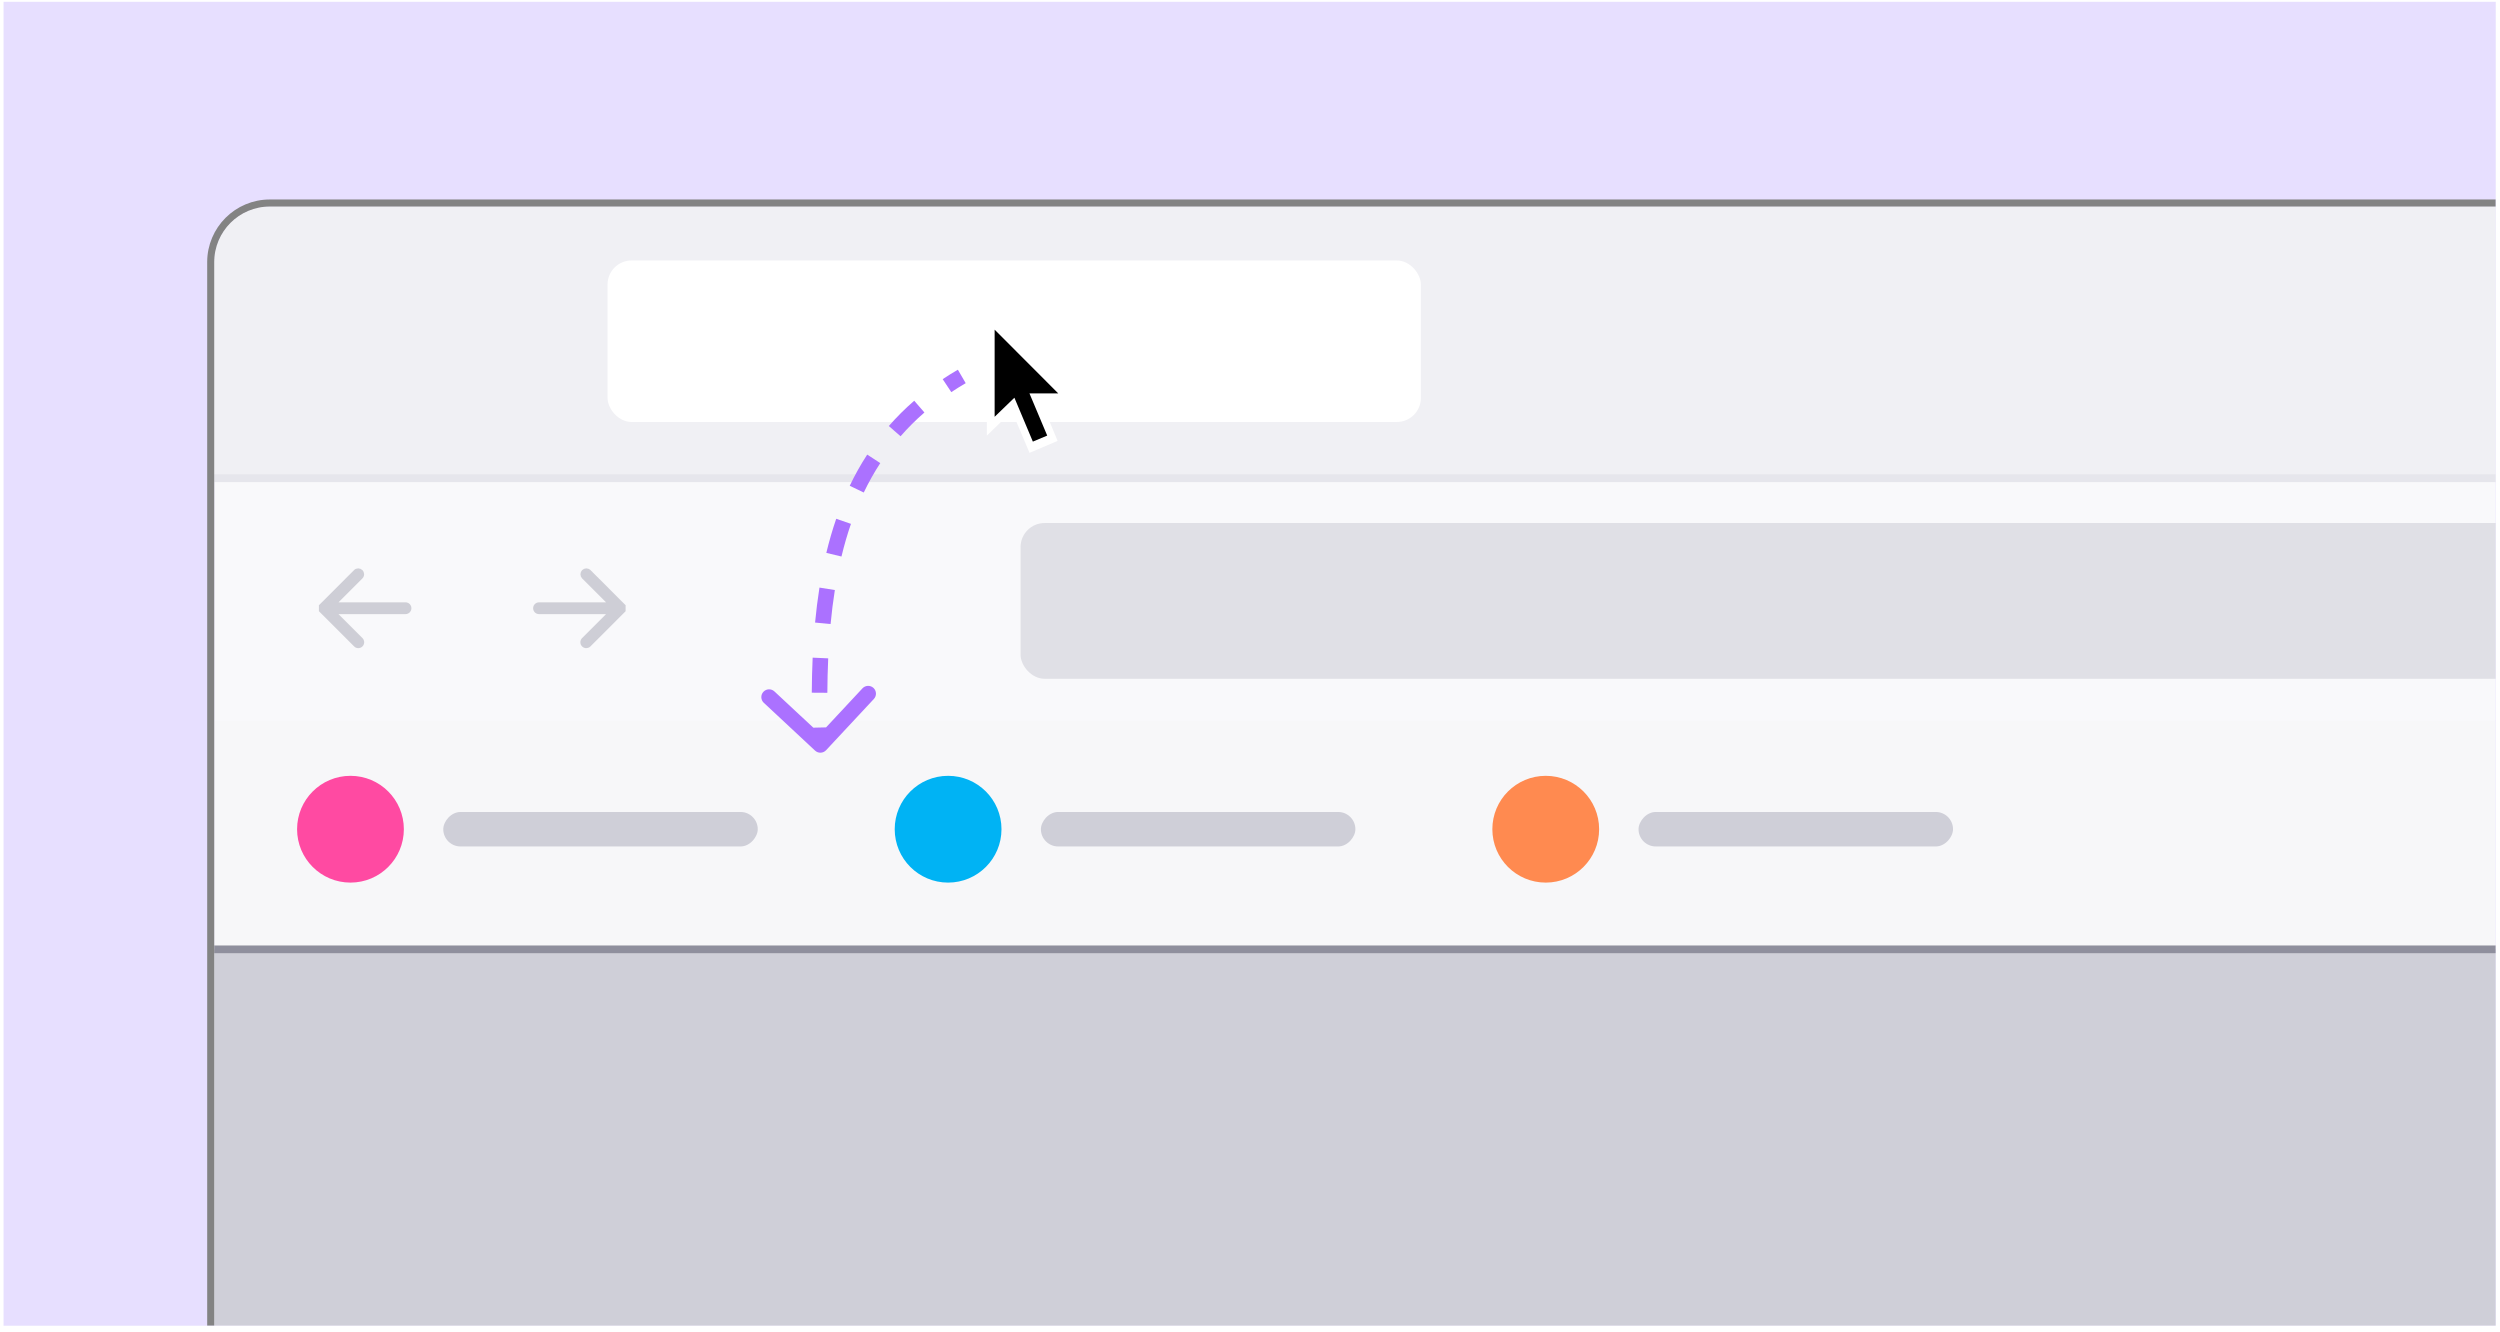 <svg width="321" height="171" viewBox="0 0 321 171" fill="none" xmlns="http://www.w3.org/2000/svg">
<g clip-path="url(#clip0_2167_4290)">
<rect width="320" height="170" transform="translate(0.456 0.227)" fill="#E7DFFF"/>
<g filter="url(#filter0_d_2167_4290)">
<g clip-path="url(#clip1_2167_4290)">
<rect x="27.508" y="23.227" width="383" height="245" rx="7.14" fill="#F9F9FB"/>
<path d="M26.314 118.599H413.438V270.462H26.314V118.599Z" fill="#CFCFD8" stroke="#8F8F9D"/>
<rect x="27.238" y="23.227" width="503.736" height="35.379" fill="#F0F0F4"/>
<g filter="url(#filter1_d_2167_4290)">
<rect x="78.01" y="30.151" width="104.43" height="20.74" rx="3.089" fill="white"/>
</g>
<rect opacity="0.3" x="24.132" y="89.262" width="531.721" height="28.837" fill="#F0F0F4"/>
<rect width="40.38" height="4.428" rx="2.214" transform="matrix(1 0 0 -1 56.916 105.393)" fill="#CFCFD8"/>
<circle cx="45" cy="103.179" r="6.855" fill="#FF4AA2"/>
<rect width="40.38" height="4.428" rx="2.214" transform="matrix(1 0 0 -1 133.652 105.393)" fill="#CFCFD8"/>
<circle cx="121.736" cy="103.179" r="6.855" fill="#00B3F4"/>
<rect width="40.38" height="4.428" rx="2.214" transform="matrix(1 0 0 -1 210.388 105.393)" fill="#CFCFD8"/>
<circle cx="198.473" cy="103.179" r="6.855" fill="#FF8A50"/>
<rect x="131.041" y="63.864" width="317.905" height="20" rx="3.089" fill="#E0E0E6"/>
<g opacity="0.4">
<path d="M52.067 74.296H42.862L46.363 70.795C46.454 70.699 46.505 70.571 46.503 70.438C46.501 70.306 46.448 70.179 46.354 70.085C46.26 69.991 46.133 69.938 46.001 69.936C45.868 69.934 45.74 69.984 45.644 70.076L41.197 74.525V75.085L45.645 79.532C45.692 79.58 45.748 79.617 45.809 79.643C45.871 79.669 45.937 79.682 46.004 79.682C46.071 79.682 46.137 79.669 46.198 79.643C46.26 79.617 46.316 79.58 46.363 79.532C46.458 79.437 46.511 79.308 46.511 79.173C46.511 79.038 46.458 78.909 46.363 78.813L42.862 75.312H52.067C52.202 75.312 52.331 75.259 52.426 75.163C52.522 75.068 52.575 74.939 52.575 74.804C52.575 74.669 52.522 74.54 52.426 74.445C52.331 74.35 52.202 74.296 52.067 74.296Z" fill="#8F8F9D" stroke="#8F8F9D" stroke-width="0.5"/>
</g>
<g opacity="0.4">
<path d="M69.211 74.297H78.416L74.915 70.796C74.824 70.699 74.774 70.571 74.776 70.439C74.777 70.306 74.831 70.179 74.924 70.085C75.018 69.992 75.145 69.938 75.278 69.937C75.41 69.935 75.538 69.985 75.635 70.076L80.081 74.525V75.085L75.634 79.533C75.587 79.58 75.531 79.618 75.469 79.644C75.407 79.669 75.341 79.682 75.275 79.682C75.208 79.682 75.142 79.669 75.08 79.644C75.018 79.618 74.962 79.58 74.915 79.533C74.82 79.437 74.767 79.308 74.767 79.173C74.767 79.039 74.82 78.909 74.915 78.814L78.416 75.313H69.211C69.076 75.313 68.947 75.259 68.852 75.164C68.757 75.069 68.703 74.939 68.703 74.805C68.703 74.67 68.757 74.541 68.852 74.445C68.947 74.35 69.076 74.297 69.211 74.297Z" fill="#8F8F9D" stroke="#8F8F9D" stroke-width="0.5"/>
</g>
<line opacity="0.3" x1="24.108" y1="58.101" x2="532.354" y2="58.101" stroke="#CFCFD8" stroke-width="1.01"/>
</g>
<rect x="27.055" y="22.774" width="383.905" height="245.905" rx="7.593" stroke="#838383" stroke-width="0.905"/>
</g>
<path d="M104.654 96.378C105.058 96.755 105.691 96.733 106.068 96.329L112.205 89.746C112.582 89.342 112.559 88.709 112.156 88.332C111.752 87.956 111.119 87.978 110.742 88.382L105.287 94.233L99.435 88.778C99.031 88.401 98.399 88.423 98.022 88.827C97.645 89.231 97.668 89.864 98.072 90.241L104.654 96.378ZM122.99 47.471C122.318 47.861 121.668 48.265 121.04 48.682L122.146 50.349C122.741 49.954 123.357 49.571 123.996 49.199L122.99 47.471ZM117.386 51.454C116.203 52.479 115.119 53.563 114.125 54.701L115.632 56.016C116.564 54.948 117.583 53.93 118.696 52.965L117.386 51.454ZM111.351 58.37C110.514 59.653 109.768 60.989 109.104 62.374L110.907 63.239C111.535 61.929 112.239 60.669 113.026 59.463L111.351 58.37ZM107.371 66.611C106.882 68.03 106.461 69.49 106.1 70.99L108.045 71.457C108.392 70.015 108.795 68.616 109.262 67.263L107.371 66.611ZM105.219 75.447C104.987 76.913 104.801 78.41 104.656 79.936L106.647 80.125C106.788 78.636 106.969 77.181 107.195 75.76L105.219 75.447ZM104.345 84.442C104.278 85.918 104.242 87.419 104.231 88.941L106.231 88.954C106.241 87.455 106.277 85.98 106.342 84.532L104.345 84.442ZM104.271 93.437C104.288 94.18 104.31 94.929 104.337 95.682L106.336 95.612C106.309 94.866 106.288 94.126 106.271 93.391L104.271 93.437Z" fill="#AB71FF"/>
<g filter="url(#filter2_d_2167_4290)">
<path fill-rule="evenodd" clip-rule="evenodd" d="M126.711 37.92V53.935L129.936 50.804L132.191 56.145L135.796 54.61L133.695 49.539H138.302L126.711 37.92Z" fill="white"/>
<path fill-rule="evenodd" clip-rule="evenodd" d="M127.711 51.516V40.328L135.876 48.511H132.182L134.462 53.929L132.618 54.703L130.249 49.066L127.711 51.516Z" fill="black"/>
</g>
</g>
<defs>
<filter id="filter0_d_2167_4290" x="3.557" y="2.568" width="430.903" height="292.902" filterUnits="userSpaceOnUse" color-interpolation-filters="sRGB">
<feFlood flood-opacity="0" result="BackgroundImageFix"/>
<feColorMatrix in="SourceAlpha" type="matrix" values="0 0 0 0 0 0 0 0 0 0 0 0 0 0 0 0 0 0 127 0" result="hardAlpha"/>
<feOffset dy="3.292"/>
<feGaussianBlur stdDeviation="11.523"/>
<feColorMatrix type="matrix" values="0 0 0 0 0.227 0 0 0 0 0.224 0 0 0 0 0.267 0 0 0 0.2 0"/>
<feBlend mode="normal" in2="BackgroundImageFix" result="effect1_dropShadow_2167_4290"/>
<feBlend mode="normal" in="SourceGraphic" in2="effect1_dropShadow_2167_4290" result="shape"/>
</filter>
<filter id="filter1_d_2167_4290" x="75.635" y="27.776" width="109.18" height="25.49" filterUnits="userSpaceOnUse" color-interpolation-filters="sRGB">
<feFlood flood-opacity="0" result="BackgroundImageFix"/>
<feColorMatrix in="SourceAlpha" type="matrix" values="0 0 0 0 0 0 0 0 0 0 0 0 0 0 0 0 0 0 127 0" result="hardAlpha"/>
<feOffset/>
<feGaussianBlur stdDeviation="1.188"/>
<feColorMatrix type="matrix" values="0 0 0 0 0.502 0 0 0 0 0.502 0 0 0 0 0.557 0 0 0 0.9 0"/>
<feBlend mode="normal" in2="BackgroundImageFix" result="effect1_dropShadow_2167_4290"/>
<feBlend mode="normal" in="SourceGraphic" in2="effect1_dropShadow_2167_4290" result="shape"/>
</filter>
<filter id="filter2_d_2167_4290" x="115.711" y="32.92" width="32" height="32" filterUnits="userSpaceOnUse" color-interpolation-filters="sRGB">
<feFlood flood-opacity="0" result="BackgroundImageFix"/>
<feColorMatrix in="SourceAlpha" type="matrix" values="0 0 0 0 0 0 0 0 0 0 0 0 0 0 0 0 0 0 127 0" result="hardAlpha"/>
<feOffset dy="2"/>
<feGaussianBlur stdDeviation="3"/>
<feColorMatrix type="matrix" values="0 0 0 0 0.227 0 0 0 0 0.224 0 0 0 0 0.267 0 0 0 0.2 0"/>
<feBlend mode="normal" in2="BackgroundImageFix" result="effect1_dropShadow_2167_4290"/>
<feBlend mode="normal" in="SourceGraphic" in2="effect1_dropShadow_2167_4290" result="shape"/>
</filter>
<clipPath id="clip0_2167_4290">
<rect width="320" height="170" fill="white" transform="translate(0.456 0.227)"/>
</clipPath>
<clipPath id="clip1_2167_4290">
<rect x="27.508" y="23.227" width="383" height="245" rx="7.14" fill="white"/>
</clipPath>
</defs>
</svg>
